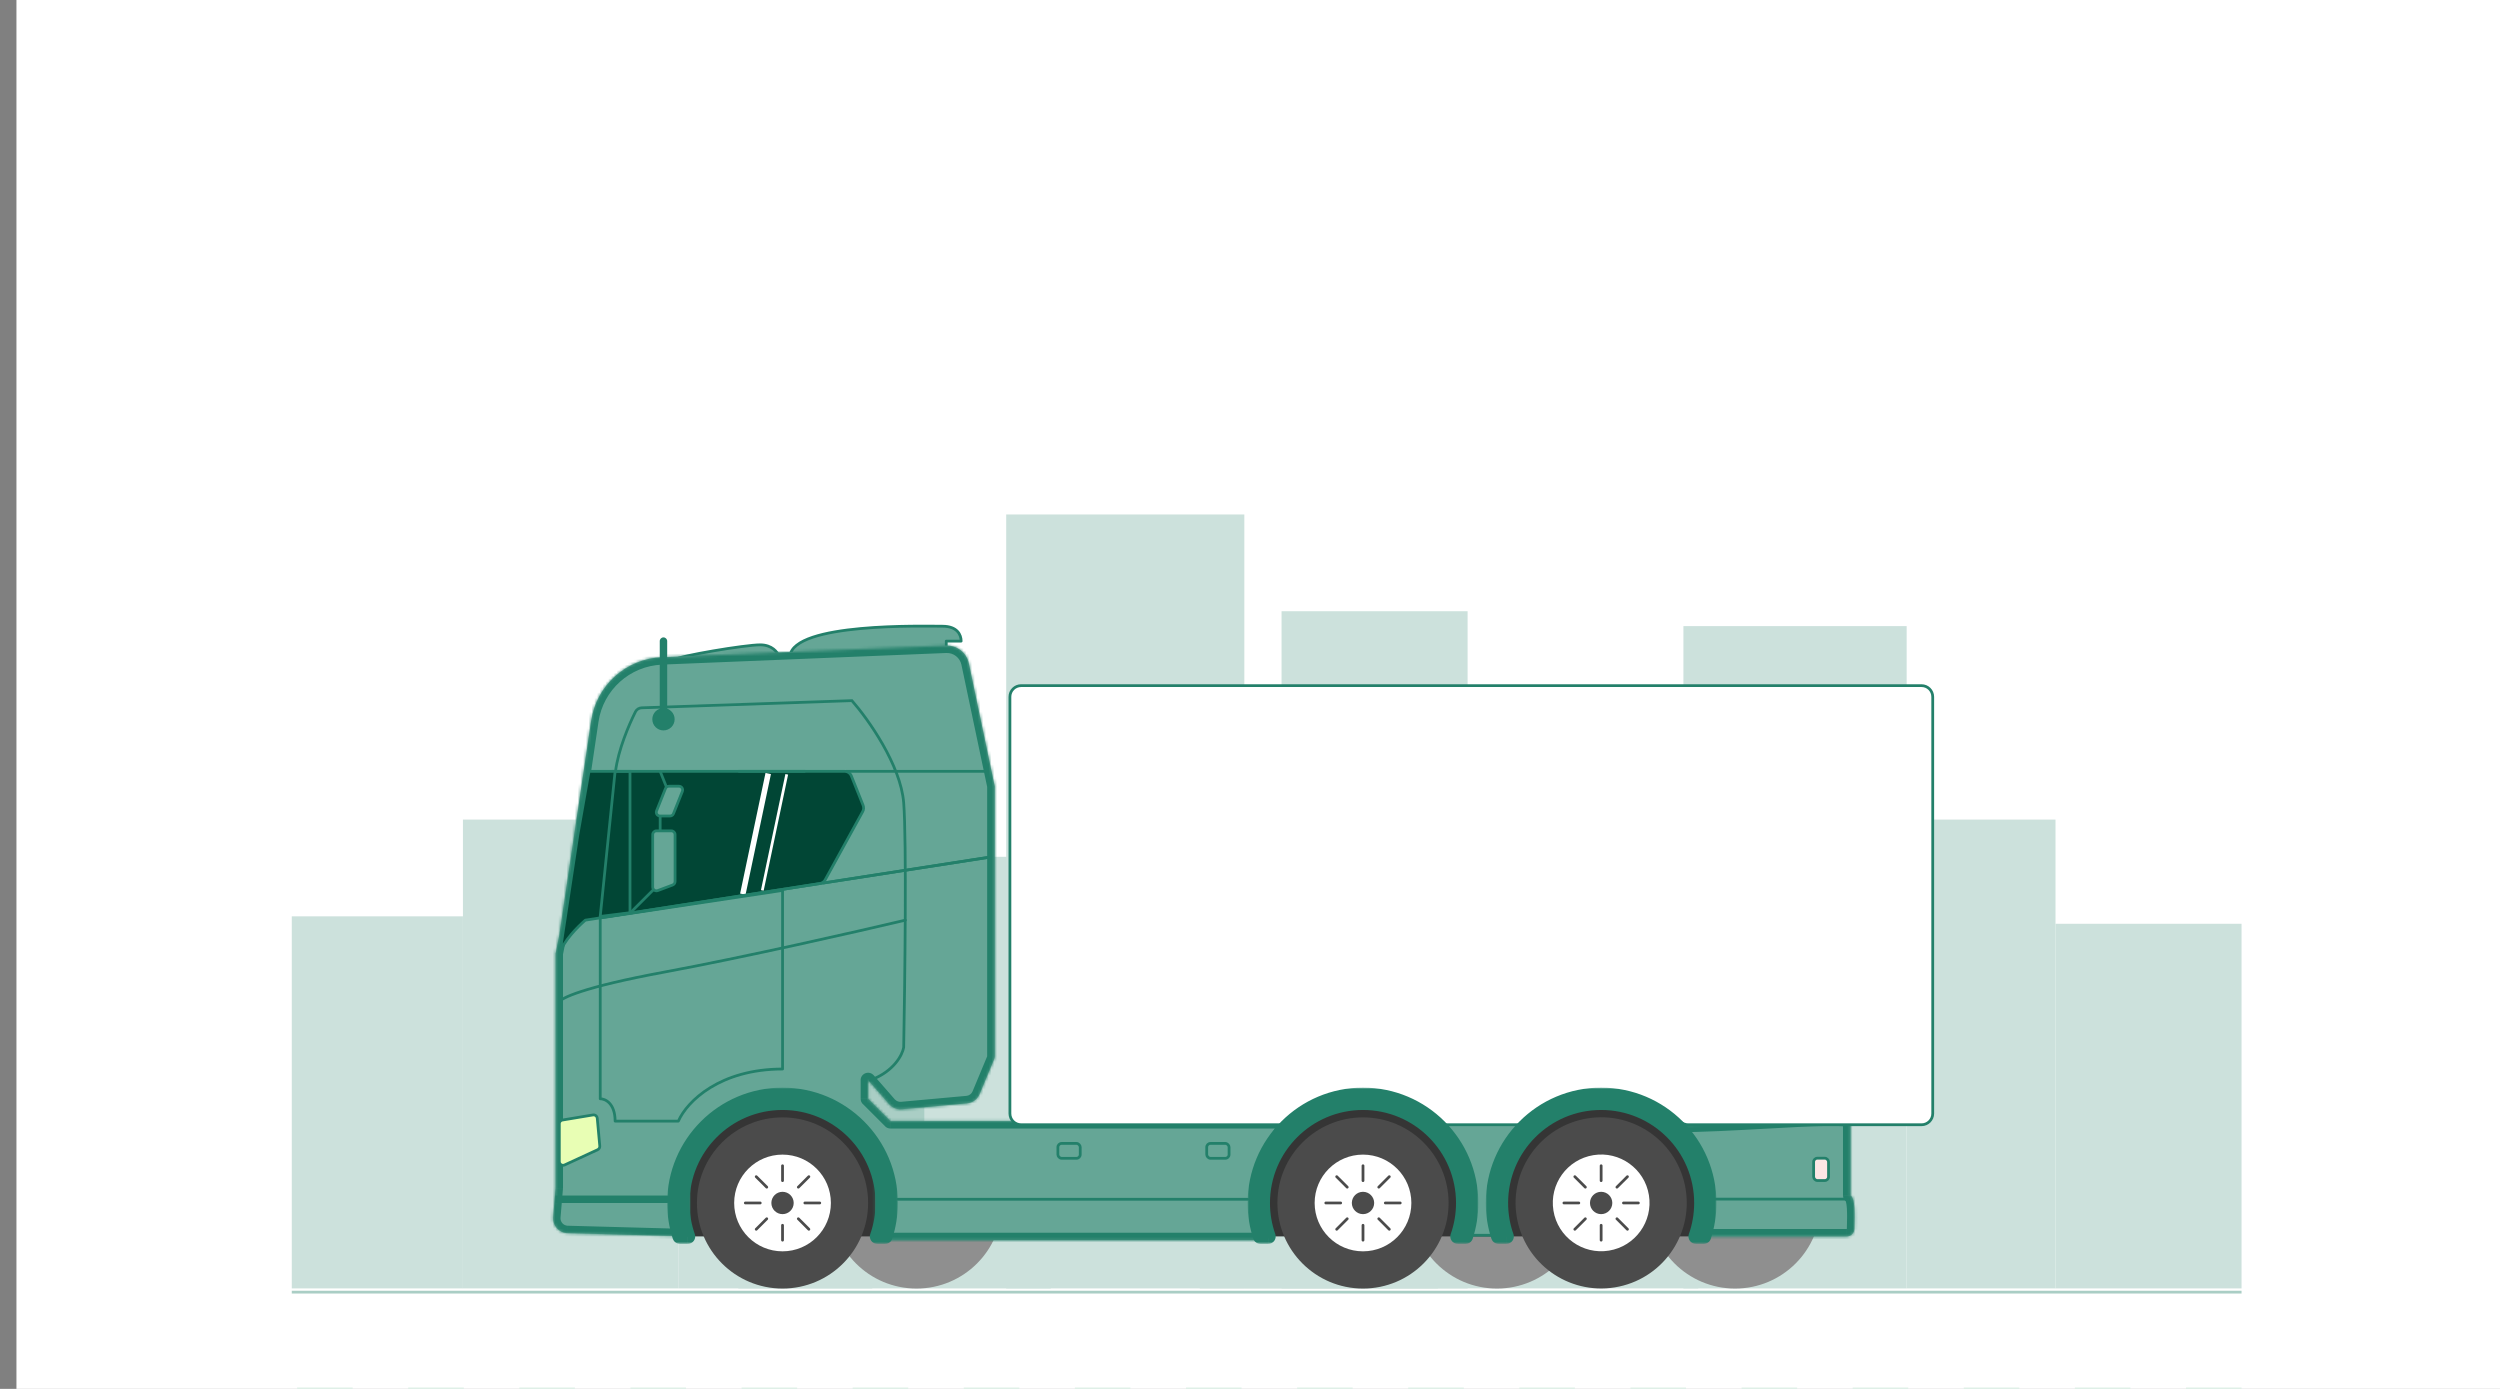 <?xml version="1.0" encoding="UTF-8"?>
<svg id="Layer_1" data-name="Layer 1" xmlns="http://www.w3.org/2000/svg" xmlns:xlink="http://www.w3.org/1999/xlink" viewBox="0 0 900 500">
  <rect x="0" y="0" width="900" height="500" fill="#808080" stroke="none"/>
  <defs>
    <style>
      .cls-1, .cls-2, .cls-3, .cls-4, .cls-5, .cls-6, .cls-7, .cls-8, .cls-9 {
        fill: none;
      }

      .cls-1, .cls-2, .cls-10, .cls-11, .cls-6, .cls-12, .cls-13, .cls-14, .cls-15, .cls-8 {
        stroke: #23806a;
      }

      .cls-1, .cls-2, .cls-12, .cls-13, .cls-14, .cls-15 {
        stroke-linejoin: round;
      }

      .cls-1, .cls-8, .cls-9 {
        stroke-linecap: round;
      }

      .cls-16 {
        mask: url(#mask);
      }

      .cls-3 {
        stroke-width: 2px;
      }

      .cls-3, .cls-7 {
        stroke: #fff;
      }

      .cls-10, .cls-17, .cls-13 {
        fill: #65a696;
      }

      .cls-11, .cls-18, .cls-19 {
        fill: #fff;
      }

      .cls-18, .cls-17, .cls-20, .cls-21, .cls-22, .cls-23, .cls-24, .cls-25, .cls-19, .cls-26 {
        stroke-width: 0px;
      }

      .cls-18, .cls-17, .cls-26 {
        fill-rule: evenodd;
      }

      .cls-4 {
        stroke: #dcefe6;
        stroke-dasharray: 0 0 20 20;
      }

      .cls-5 {
        stroke: #aacec5;
      }

      .cls-12 {
        fill: #014635;
      }

      .cls-14 {
        fill: #fde6e5;
      }

      .cls-15 {
        fill: #e8feb4;
      }

      .cls-27 {
        mask: url(#mask-3);
      }

      .cls-28 {
        mask: url(#mask-2);
      }

      .cls-29 {
        mask: url(#mask-1);
      }

      .cls-20 {
        fill: #4b4b4b;
      }

      .cls-21 {
        fill: #353535;
      }

      .cls-22 {
        fill: #23806a;
      }

      .cls-23 {
        fill: #cce1dc;
      }

      .cls-24 {
        fill: #aacec5;
      }

      .cls-25 {
        fill: #8f8f8f;
      }

      .cls-9 {
        stroke: #4b4b4b;
      }
    </style>
    <mask id="mask" x="196.44" y="229.73" width="473.89" height="219.41" maskUnits="userSpaceOnUse">
      <g id="path-46-inside-1_3206_213" data-name="path-46-inside-1 3206 213">
        <path class="cls-18" d="m212.82,259.42l-11.47,77.2-1.34,6.7v61.62s0,22.77,0,22.77l-.87,10.43c-.25,3.07,2.12,5.72,5.19,5.8l41.15,1.11c1.51.04,2.75-1.17,2.75-2.68v-21.36c6.7-20.09,14.88-22.77,24.26-24.11,9.38-1.34,16.07,0,22.77,2.68,9.47,3.79,17.27,12.06,19.95,18.75v28.13s9.38,0,9.38,0h130.3c1.81,0,3.1-1.76,2.56-3.48l-1.44-4.55h-2.82s.23-9.89,1.34-16.07c1.41-7.84,9.52-18.75,9.52-18.75h-143.47s-8.04-8.04-8.04-8.04v-6.7s7.58,8.66,7.58,8.66c1.13,1.29,2.81,1.96,4.52,1.81l23.53-2.14c1.98-.18,3.69-1.44,4.46-3.28l5.25-12.6c.14-.33.21-.68.21-1.03v-97.25s-9.32-44.25-9.32-44.25c-.81-3.84-4.27-6.53-8.19-6.37l-102.33,4.18c-12.85.52-23.52,10.11-25.41,22.83Zm399.76,168.29c0-6.83-4.82-14.97-7.68-19.8-.73-1.23-1.33-2.25-1.69-2.98,9.26,0,21.41-.67,32.57-1.29,16.25-.9,30.39-1.68,30.39-.09v26.83c1.72.86,1.54,6.96,1.4,11.64,0,.14,0,.28-.01.42-.04,1.48-1.25,2.68-2.73,2.68h-54.92c.89-2.23,2.68-8.84,2.68-17.41Z"/>
      </g>
    </mask>
    <mask id="mask-1" x="449.16" y="391.54" width="83.05" height="56.26" maskUnits="userSpaceOnUse">
      <g id="path-67-outside-2_3206_213" data-name="path-67-outside-2 3206 213">
        <rect class="cls-19" x="449.16" y="391.54" width="83.05" height="56.26"/>
        <path class="cls-26" d="m527.62,445.12c1.24-3.79,1.91-7.85,1.91-12.06,0-21.45-17.39-38.85-38.85-38.85-21.45,0-38.85,17.39-38.85,38.85,0,4.21.67,8.26,1.91,12.06h2.83c-1.33-3.77-2.06-7.83-2.06-12.06,0-19.97,16.19-36.17,36.17-36.17s36.17,16.19,36.17,36.17c0,4.23-.72,8.29-2.06,12.06h2.83Z"/>
      </g>
    </mask>
    <mask id="mask-2" x="534.88" y="391.54" width="83.05" height="56.26" maskUnits="userSpaceOnUse">
      <g id="path-80-outside-3_3206_213" data-name="path-80-outside-3 3206 213">
        <rect class="cls-19" x="534.88" y="391.54" width="83.05" height="56.26"/>
        <path class="cls-26" d="m613.35,445.12c1.24-3.79,1.91-7.85,1.91-12.06,0-21.45-17.39-38.85-38.85-38.85-21.45,0-38.85,17.39-38.85,38.85,0,4.21.67,8.26,1.91,12.06h2.83c-1.33-3.77-2.06-7.83-2.06-12.06,0-19.97,16.19-36.17,36.17-36.17s36.17,16.19,36.17,36.17c0,4.23-.72,8.29-2.06,12.06h2.83Z"/>
      </g>
    </mask>
    <mask id="mask-3" x="240.19" y="391.54" width="83.05" height="56.26" maskUnits="userSpaceOnUse">
      <g id="path-82-outside-4_3206_213" data-name="path-82-outside-4 3206 213">
        <rect class="cls-19" x="240.19" y="391.54" width="83.05" height="56.26"/>
        <path class="cls-26" d="m318.65,445.12c1.24-3.79,1.91-7.85,1.91-12.06,0-21.45-17.39-38.85-38.85-38.85-21.45,0-38.85,17.39-38.85,38.85,0,4.21.67,8.26,1.91,12.06h2.83c-1.33-3.77-2.06-7.83-2.06-12.06,0-19.97,16.19-36.17,36.17-36.17s36.17,16.19,36.17,36.17c0,4.23-.72,8.29-2.06,12.06h2.83Z"/>
      </g>
    </mask>
  </defs>
  <rect class="cls-19" x="5.92" y="0" width="900.16" height="500"/>
  <g>
    <line class="cls-5" x1="806.96" y1="465.17" x2="105.04" y2="465.17"/>
    <line class="cls-4" x1="806.96" y1="500" x2="105.04" y2="500"/>
    <rect class="cls-23" x="606.03" y="225.4" width="80.37" height="238.44"/>
    <rect class="cls-23" x="461.36" y="220.04" width="66.98" height="243.79"/>
    <rect class="cls-23" x="739.98" y="332.56" width="66.98" height="131.27"/>
    <rect class="cls-23" x="686.4" y="295.05" width="53.58" height="168.78"/>
    <rect class="cls-23" x="166.66" y="295.05" width="77.69" height="168.78"/>
    <rect class="cls-23" x="496.19" y="305.77" width="115.2" height="158.06"/>
    <rect class="cls-23" x="105.04" y="329.88" width="61.62" height="133.95"/>
    <rect class="cls-23" x="431.89" y="305.77" width="69.66" height="158.06"/>
    <rect class="cls-23" x="244.35" y="303.09" width="69.66" height="160.74"/>
    <rect class="cls-23" x="447.96" y="260.22" width="69.66" height="203.61"/>
    <rect class="cls-23" x="362.23" y="185.21" width="85.73" height="278.62"/>
    <rect class="cls-23" x="265.79" y="308.45" width="112.52" height="155.39"/>
    <path class="cls-25" d="m299.13,433.07c0,17.02,13.79,30.81,30.81,30.81s30.81-13.79,30.81-30.81-13.79-28.17-30.81-28.17-30.81,11.16-30.81,28.17Z"/>
    <path class="cls-25" d="m508.09,433.07c0,17.02,13.79,30.81,30.81,30.81s30.81-13.79,30.81-30.81-13.79-21.43-30.81-21.43-30.81,4.42-30.81,21.43Z"/>
    <path class="cls-25" d="m593.82,433.07c0,17.02,13.79,30.81,30.81,30.81s30.81-13.79,30.81-30.81-13.79-21.43-30.81-21.43-30.81,4.42-30.81,21.43Z"/>
    <path class="cls-21" d="m610.05,410.29l-9.38-5.36-14.88-5.36h-18.75s-52.17,4.02-52.17,4.02l-25.38-10.76-26.79,14.78-131.42-2.68v-8.04s-17.41-12.06-17.41-12.06h-14.73s-56.26,0-56.26,0v60.28s75.01,0,75.01,0h294.7s-2.53-34.83-2.53-34.83Z"/>
    <path class="cls-24" d="m332.76,407.57v-4.02s0-8.04,0-8.04l-17.41-12.06h-14.73s-56.26,0-56.26,0l56.26,16.07,32.15,8.04Z"/>
    <path class="cls-13" d="m549.87,404.51h-37.09s11.88,16.63,11.88,16.63c.08.12.15.25.19.38l3.43,11.1c.07.24.08.49.02.73l-2.98,11.34h13.59c.74,0,1.34-.6,1.34-1.34v-1.34s0-4.02,0-4.02h0v-.03l1.34.03-1.34-.03h0s0,0,0,0v-.11s.01-.33.01-.33c0-.29.02-.7.04-1.22.04-1.03.1-2.47.2-4.11.2-3.26.53-7.34,1.1-10.51.75-4.18,3.24-9.04,5.46-12.76,1.04-1.74,2.04-3.27,2.81-4.41Z"/>
    <circle class="cls-20" cx="281.71" cy="433.07" r="30.81"/>
    <circle class="cls-19" cx="281.71" cy="433.07" r="17.41"/>
    <circle class="cls-20" cx="281.71" cy="433.07" r="4.02"/>
    <line class="cls-9" x1="281.71" y1="425.03" x2="281.71" y2="419.67"/>
    <line class="cls-9" x1="281.71" y1="446.46" x2="281.71" y2="441.1"/>
    <line class="cls-9" x1="289.75" y1="433.07" x2="295.11" y2="433.07"/>
    <line class="cls-9" x1="268.32" y1="433.07" x2="273.68" y2="433.07"/>
    <line class="cls-9" x1="287.4" y1="427.38" x2="291.19" y2="423.6"/>
    <line class="cls-9" x1="272.24" y1="442.54" x2="276.03" y2="438.75"/>
    <line class="cls-9" x1="287.4" y1="438.75" x2="291.19" y2="442.54"/>
    <line class="cls-9" x1="272.24" y1="423.6" x2="276.03" y2="427.38"/>
    <circle class="cls-20" cx="490.68" cy="433.07" r="30.81"/>
    <circle class="cls-19" cx="490.68" cy="433.07" r="17.41"/>
    <circle class="cls-20" cx="490.68" cy="433.07" r="4.02"/>
    <line class="cls-9" x1="490.68" y1="425.03" x2="490.68" y2="419.67"/>
    <line class="cls-9" x1="490.68" y1="446.46" x2="490.68" y2="441.1"/>
    <line class="cls-9" x1="498.72" y1="433.07" x2="504.08" y2="433.07"/>
    <line class="cls-9" x1="477.29" y1="433.07" x2="482.64" y2="433.07"/>
    <line class="cls-9" x1="496.36" y1="427.38" x2="500.15" y2="423.6"/>
    <line class="cls-9" x1="481.21" y1="442.54" x2="485" y2="438.75"/>
    <line class="cls-9" x1="496.36" y1="438.75" x2="500.15" y2="442.54"/>
    <line class="cls-9" x1="481.21" y1="423.6" x2="485" y2="427.38"/>
    <path class="cls-13" d="m273.68,232.14c4.29,0,6.25,2.68,6.7,4.02-12.95.89-38.58,2.41-37.51,1.34,1.34-1.34,25.45-5.36,30.81-5.36Z"/>
    <path class="cls-13" d="m340.65,230.8v2.68s-56.26,2.68-56.26,2.68c1.34-12.06,48.22-10.72,54.92-10.72,5.36,0,6.7,3.13,6.7,5.36h-5.36Z"/>
    <path class="cls-20" d="m448.14,404.94h1.67c.51,0,.97.29,1.2.74.44.89-.2,1.94-1.2,1.94h-22.46c-1,0-1.64-1.05-1.2-1.94.23-.46.69-.74,1.2-.74h1.67c.94,0,1.81-.49,2.3-1.3l.8-1.34c1.07-1.79-.21-4.06-2.3-4.06h-7.99c-1.11,0-2.01-.9-2.01-2.01,0-1.11.9-2.01,2.01-2.01h35.17c.22,0,.43.03.63.1l.31.1c2.11.7,1.6,3.81-.62,3.81h-6.7s-3.31,0-3.31,0c-2.08,0-3.37,2.27-2.3,4.06l.8,1.34c.48.81,1.36,1.3,2.3,1.3Z"/>
    <path class="cls-17" d="m212.82,259.42l-11.47,77.2-1.34,6.7v61.62s0,22.77,0,22.77l-.87,10.43c-.25,3.07,2.12,5.72,5.19,5.8l41.15,1.11c1.51.04,2.75-1.17,2.75-2.68v-21.36c6.7-20.09,14.88-22.77,24.26-24.11,9.38-1.34,16.07,0,22.77,2.68,9.47,3.79,17.27,12.06,19.95,18.75v28.13s9.38,0,9.38,0h130.3c1.81,0,3.1-1.76,2.56-3.48l-1.44-4.55h-2.82s.23-9.89,1.34-16.07c1.41-7.84,9.52-18.75,9.52-18.75h-143.47s-8.04-8.04-8.04-8.04v-6.7s7.58,8.66,7.58,8.66c1.13,1.29,2.81,1.96,4.52,1.81l23.53-2.14c1.98-.18,3.69-1.44,4.46-3.28l5.25-12.6c.14-.33.21-.68.21-1.03v-97.25s-9.32-44.25-9.32-44.25c-.81-3.84-4.27-6.53-8.19-6.37l-102.33,4.18c-12.85.52-23.52,10.11-25.41,22.83Zm399.76,168.29c0-6.83-4.82-14.97-7.68-19.8-.73-1.23-1.33-2.25-1.69-2.98,9.26,0,21.41-.67,32.57-1.29,16.25-.9,30.39-1.68,30.39-.09v26.83c1.72.86,1.54,6.96,1.4,11.64,0,.14,0,.28-.01.42-.04,1.48-1.25,2.68-2.73,2.68h-54.92c.89-2.23,2.68-8.84,2.68-17.41Z"/>
    <g class="cls-16">
      <path class="cls-22" d="m340.45,229.74l.11,2.68-.11-2.68Zm-102.12,9.53l-.11-2.68.11,2.68Zm113.04-1.03h0l-2.62.55,2.62-.55Zm9.37,44.8c0-.19-.02-.37-.06-.55l-2.62.55h2.68Zm-5.36,97.25h0l2.47,1.03-2.47-1.03Zm-5.25,12.6h0l2.47,1.03-2.47-1.03Zm-1.75,6.97l-.24-2.67.24,2.67Zm-24.02-3.2l.24,2.67-.24-2.67Zm-2.26-.9h0l-2.01,1.76,2.01-1.76Zm-7.58-8.66c-.73-.84-1.91-1.14-2.96-.74-1.04.39-1.74,1.39-1.74,2.51h2.68s2.01-1.76,2.01-1.76Zm-4.69,8.46c0,.71.28,1.39.78,1.9l1.89-1.9h-2.68Zm8.82,9.93c.5.5,1.18.78,1.89.78v-2.68s-1.89,1.9-1.89,1.9Zm147.52-.3c.6-.81.7-1.9.24-2.8-.46-.9-1.38-1.48-2.4-1.48v2.68s2.15,1.6,2.15,1.6Zm-14.31,16.68l2.64.47-2.64-.47Zm-1.38,16.49c-.02.72.26,1.42.76,1.93.5.52,1.19.81,1.92.81v-2.68s-2.68-.06-2.68-.06Zm8.06-.74c-.35-1.11-1.39-1.88-2.56-1.88v2.68s2.56-.8,2.56-.8Zm-3.68,6.16h0l2.56-.8-2.56.8Zm-142.35,2.68c0,1.48,1.2,2.68,2.68,2.68v-2.68s-2.68,0-2.68,0Zm5.36-28.13c0-.34-.07-.68-.19-.99l-2.49.99h2.68Zm-72.2,1.83c-.09.27-.14.56-.14.85h2.68s-2.54-.85-2.54-.85Zm-.28,27.56h0l.07-2.68-.07,2.68Zm-41-6.47h0l-.07,2.68.08-2.68Zm-2.6-2.9h0l-2.67-.22,2.67.22Zm.87-10.42c0-.08.01-.15.01-.23h-2.68s2.67.23,2.67.23Zm-5.3-85.14c-.03.17-.05.35-.05.53h2.68s-2.63-.53-2.63-.53Zm6.59-5.65s.02-.09.02-.13l-2.65-.39,2.63.53Zm11.5-77.33h0l-2.65-.39,2.65.39Zm391.94,184.31c-.33.83-.23,1.76.27,2.5.5.74,1.33,1.18,2.22,1.18v-2.68s-2.49-.99-2.49-.99Zm62.82-1.6l-2.68-.08,2.68.08Zm-5.34-.58h0s2.68.08,2.68.08l-2.68-.08Zm-1.4-11.56c0,1.02.57,1.94,1.48,2.4l1.2-2.4h-2.68Zm-27.86-29.42l.15,2.68-.15-2.68Zm-32.42,1.29c-.93,0-1.79.48-2.28,1.27-.49.79-.53,1.78-.12,2.61l2.4-1.2v-2.68Zm-.61,7.02l2.3-1.36-2.3,1.36Zm-262.14-179.54l-102.33,4.18.22,5.35,102.33-4.18-.22-5.35Zm10.92,8.5c-1.08-5.12-5.7-8.71-10.92-8.5l.22,5.35c2.61-.11,4.92,1.69,5.46,4.25l5.24-1.1Zm9.32,44.25l-9.32-44.25-5.24,1.1,9.32,44.25,5.24-1.1Zm.06,97.8v-97.25s-5.36,0-5.36,0v97.25s5.36,0,5.36,0Zm-.41,2.06c.27-.65.41-1.35.41-2.06h-5.36s4.95,2.06,4.95,2.06Zm-5.25,12.6l5.25-12.6-4.95-2.06-5.25,12.6,4.95,2.06Zm-6.69,4.91c2.97-.27,5.55-2.16,6.69-4.91l-4.95-2.06c-.38.92-1.24,1.55-2.23,1.64l.48,5.34Zm-23.53,2.14l23.53-2.14-.48-5.34-23.53,2.14.48,5.34Zm-6.78-2.71c1.69,1.94,4.21,2.94,6.78,2.71l-.48-5.34c-.85.08-1.69-.26-2.26-.9l-4.03,3.53Zm-7.58-8.66l7.58,8.66,4.03-3.53-7.58-8.66-4.03,3.53Zm4.7,4.93v-6.7s-5.36,0-5.36,0v6.7s5.36,0,5.36,0Zm7.25,6.14l-8.04-8.04-3.79,3.79,8.04,8.04,3.79-3.79Zm141.58-.78h-143.47s0,5.36,0,5.36h143.47s0-5.36,0-5.36Zm-6.89,21.91c.61-3.41,2.77-7.75,4.96-11.42,1.07-1.79,2.09-3.35,2.85-4.47.38-.55.69-1,.9-1.3.11-.15.19-.26.25-.34.03-.04.05-.07.06-.08,0-.01.01-.02.01-.02,0,0,0,0,0,0h0l-2.15-1.6-2.15-1.6h0s0,0,0,.01c0,0-.01.02-.02.03-.02.02-.04.06-.08.1-.06.09-.16.22-.28.38-.23.33-.57.8-.97,1.39-.8,1.18-1.89,2.83-3.03,4.75-2.22,3.74-4.83,8.78-5.62,13.21l5.27.95Zm-1.3,15.66h0s0,0,0,0v-.1c0-.07,0-.18.01-.32,0-.28.02-.68.04-1.18.04-1.01.1-2.42.2-4.02.2-3.23.52-7.11,1.05-10.04l-5.27-.95c-.59,3.25-.93,7.4-1.13,10.67-.1,1.65-.16,3.1-.2,4.14-.02.52-.03.94-.04,1.23,0,.14,0,.26-.01.33,0,.04,0,.07,0,.09v.02h0s0,0,2.68.07q2.68.06,2.68.06Zm.15-2.74h-2.82s0,5.36,0,5.36h2.82s0-5.36,0-5.36Zm3.99,6.43l-1.44-4.55-5.11,1.61,1.43,4.55,5.11-1.61Zm-5.11,6.97c3.62,0,6.2-3.51,5.11-6.97l-5.11,1.61v5.36Zm-130.3,0h130.3s0-5.36,0-5.36h-130.3s0,5.36,0,5.36Zm-9.38,0h9.38s0-5.36,0-5.36h-9.38s0,5.36,0,5.36Zm-2.68-30.81v28.13s5.36,0,5.36,0v-28.13s-5.36,0-5.36,0Zm-18.26-16.26c8.84,3.54,16.07,11.29,18.45,17.26l4.97-1.99c-2.97-7.42-11.34-16.2-21.44-20.25l-1.99,4.98Zm-21.4-2.52c8.85-1.26,15.08-.01,21.4,2.52l1.99-4.98c-7.08-2.83-14.25-4.26-24.15-2.84l.76,5.3Zm-22.1,22.31c3.27-9.81,6.78-14.97,10.29-17.87,3.47-2.87,7.25-3.79,11.81-4.44l-.76-5.3c-4.82.69-9.82,1.78-14.46,5.61-4.6,3.8-8.53,10.03-11.96,20.31l5.08,1.7Zm.14,20.51v-21.36s-5.36,0-5.36,0v21.36s5.36,0,5.36,0Zm-5.5,5.36c3.01.08,5.5-2.34,5.5-5.36h-5.36s-.14,5.36-.14,5.36Zm-41.15-1.11l41.15,1.11.14-5.36-41.14-1.11-.15,5.36Zm-7.79-8.7c-.38,4.6,3.18,8.58,7.79,8.7l.14-5.36c-1.54-.04-2.72-1.37-2.6-2.9l-5.34-.44Zm.87-10.43l-.87,10.43,5.34.44.87-10.42-5.34-.45Zm0-22.55v22.77s5.36,0,5.36,0v-22.77s-5.36,0-5.36,0Zm0-61.62v61.62s5.36,0,5.36,0v-61.62s-5.36,0-5.36,0Zm1.39-7.22l-1.34,6.7,5.25,1.05,1.34-6.7-5.25-1.05Zm11.45-77.07l-11.47,77.2,5.3.79,11.47-77.2-5.3-.79Zm27.95-25.11c-14.14.58-25.87,11.12-27.95,25.11l5.3.79c1.7-11.45,11.3-20.07,22.87-20.55l-.22-5.35Zm426.7,208.53h-54.92s0,5.36,0,5.36h54.92s0-5.36,0-5.36Zm.05-.08s0,.02,0,.03c0,0-.01.02-.02.03,0,0-.02.01-.02.01h0s0,5.36,0,5.36c2.96,0,5.33-2.38,5.41-5.28l-5.36-.16Zm.01-.42c0,.14,0,.28-.01.42l5.36.16c0-.14,0-.28.01-.42l-5.36-.16Zm.08-9.17c-.65-.32-.6-.79-.41-.12.14.49.26,1.26.33,2.3.14,2.06.07,4.61,0,6.99l5.36.16c.07-2.3.15-5.14-.01-7.51-.08-1.18-.23-2.39-.53-3.43-.25-.87-.83-2.41-2.34-3.17l-2.4,4.79Zm-1.48-29.23v26.83s5.36,0,5.36,0v-26.83s-5.36,0-5.36,0Zm-27.57,2.77c8.15-.45,15.69-.87,21.2-.98,2.77-.05,4.92-.03,6.35.09.74.06,1.13.14,1.26.18.08.03-.1-.01-.35-.21-.28-.21-.9-.83-.9-1.86h5.36c0-1.24-.73-2.03-1.23-2.41-.47-.35-.97-.54-1.3-.64-.7-.22-1.55-.33-2.38-.4-1.73-.15-4.12-.17-6.92-.12-5.62.11-13.28.54-21.39.98l.3,5.35Zm-32.71,1.29c9.36,0,21.59-.68,32.71-1.29l-.3-5.35c-11.18.62-23.24,1.29-32.42,1.29v5.36Zm4-1.07c-.75-1.27-1.29-2.19-1.6-2.81l-4.79,2.4c.42.83,1.08,1.95,1.79,3.14l4.61-2.73Zm8.06,21.16c0-3.98-1.39-8.13-3-11.74-1.63-3.65-3.63-7.02-5.05-9.42l-4.61,2.73c1.44,2.43,3.28,5.55,4.77,8.88,1.51,3.37,2.53,6.7,2.53,9.55h5.36Zm-2.87,18.41c1.03-2.57,2.87-9.52,2.87-18.41h-5.36c0,8.26-1.73,14.53-2.49,16.42l4.98,1.99Z"/>
    </g>
    <path class="cls-11" d="m695.78,250.85c0-2.22-1.8-4.02-4.02-4.02h-324.17c-2.22,0-4.02,1.8-4.02,4.02v150.03c0,2.22,1.8,4.02,4.02,4.02h95.47c.6,0,1.19-.13,1.73-.39l21.98-10.51c1.7-.81,3.68-.87,5.43-.16l26.29,10.76c.48.2,1,.3,1.52.3h27.32c.55,0,1.09-.11,1.58-.32l25.08-10.75c1.63-.7,3.47-.72,5.13-.06l27.12,10.85c.47.19.98.29,1.49.29h84.03c2.22,0,4.02-1.8,4.02-4.02v-150.03Z"/>
    <path class="cls-6" d="m664.97,431.68h-50.9"/>
    <rect class="cls-14" x="652.91" y="416.95" width="5.36" height="8.04" rx="1.34" ry="1.34"/>
    <path class="cls-2" d="m216.08,395.56v-65.1s65.64-9.91,65.64-9.91v64.3c-22.5,0-34.38,11.61-37.51,18.75h-22.77c0-6.43-3.57-8.04-5.36-8.04Z"/>
    <path class="cls-8" d="m281.71,320.55v-42.86"/>
    <path class="cls-12" d="m310.71,289.9l-4.21-10.54c-.41-1.02-1.39-1.68-2.49-1.68h-91.95s-4.02,22.77-4.02,22.77l-6.46,42.64c-.15.54-.24,1.07-.24,1.57l.24-1.57c1.17-4.16,6.38-9.46,9.14-11.83l84.43-13.19c.82-.13,1.54-.63,1.93-1.36l13.49-24.53c.39-.7.44-1.54.14-2.29Z"/>
    <path class="cls-3" d="m276.56,278.47l-9.14,43.42"/>
    <path class="cls-7" d="m283.23,278.75l-8.8,41.8"/>
    <path class="cls-6" d="m356.87,308.49l-137.97,21.43"/>
    <line class="cls-6" x1="289.9" y1="277.68" x2="265.79" y2="277.68"/>
    <path class="cls-8" d="m313.35,388.86c8.52-3.15,11.54-9.19,11.98-11.82.44-23.65,1.06-74.36,0-88.02-1.07-13.66-12.87-30.22-18.64-36.79l-75.68,2.58c-.95.03-1.81.56-2.24,1.41-2.35,4.67-6.22,13.73-7.18,21.46"/>
    <path class="cls-8" d="m201.34,360.73c.45-1.34,8.57-5.36,37.51-10.72,28.93-5.36,70.1-14.73,87.07-18.75"/>
    <rect class="cls-13" x="434.42" y="411.63" width="8.04" height="5.36" rx="1.34" ry="1.34"/>
    <rect class="cls-13" x="380.84" y="411.63" width="8.04" height="5.36" rx="1.34" ry="1.34"/>
    <path class="cls-8" d="m449.16,431.73h-125.92"/>
    <path class="cls-22" d="m240.19,433.07c.74,0,1.34-.6,1.34-1.34,0-.74-.6-1.34-1.34-1.34v2.68Zm0-2.68h-40.19s0,2.68,0,2.68h40.19s0-2.68,0-2.68Z"/>
    <path class="cls-15" d="m215.01,402.58c-.07-.78-.78-1.33-1.55-1.2l-10.99,1.83c-.65.11-1.12.67-1.12,1.32v13.64c0,.98,1.02,1.62,1.9,1.22l11.9-5.49c.51-.24.83-.77.77-1.34l-.91-9.98Z"/>
    <circle class="cls-22" cx="238.85" cy="258.93" r="4.02"/>
    <path class="cls-22" d="m240.19,230.8c0-.74-.6-1.34-1.34-1.34s-1.34.6-1.34,1.34h2.68Zm0,26.79v-26.79s-2.68,0-2.68,0v26.79s2.68,0,2.68,0Z"/>
    <path class="cls-17" d="m527.62,445.12c1.24-3.79,1.91-7.85,1.91-12.06,0-21.45-17.39-38.85-38.85-38.85-21.45,0-38.85,17.39-38.85,38.85,0,4.21.67,8.26,1.91,12.06h2.83c-1.33-3.77-2.06-7.83-2.06-12.06,0-19.97,16.19-36.17,36.17-36.17s36.17,16.19,36.17,36.17c0,4.23-.72,8.29-2.06,12.06h2.83Z"/>
    <g class="cls-29">
      <path class="cls-22" d="m527.62,447.8c1.16,0,2.19-.74,2.55-1.85l-2.55-.83v2.68Zm-76.43-1.85c.36,1.1,1.39,1.85,2.55,1.85v-2.68s-2.55.83-2.55.83Zm5.38,1.85c.87,0,1.69-.42,2.19-1.13s.63-1.62.34-2.44l-2.53.89v2.68Zm65.69-3.57c-.29.82-.16,1.73.34,2.44.5.71,1.32,1.13,2.19,1.13v-2.68s-2.53-.89-2.53-.89Zm4.58-11.16c0,3.92-.62,7.7-1.77,11.23l5.09,1.66c1.32-4.06,2.04-8.39,2.04-12.89h-5.36Zm-36.17-36.17c19.98,0,36.17,16.19,36.17,36.17h5.36c0-22.93-18.59-41.53-41.53-41.53v5.36Zm-36.17,36.17c0-19.97,16.19-36.17,36.17-36.17v-5.36c-22.93,0-41.53,18.59-41.53,41.53h5.36Zm1.78,11.23c-1.15-3.53-1.78-7.3-1.78-11.23h-5.36c0,4.5.72,8.83,2.04,12.89l5.1-1.66Zm.28-1.85h-2.83s0,5.36,0,5.36h2.83s0-5.36,0-5.36Zm2.53,1.79c-1.23-3.49-1.9-7.24-1.9-11.16h-5.36c0,4.54.78,8.9,2.21,12.95l5.05-1.79Zm-1.9-11.16c0-18.49,14.99-33.49,33.49-33.49v-5.36c-21.45,0-38.85,17.39-38.85,38.85h5.36Zm33.49-33.49c18.5,0,33.49,14.99,33.49,33.49h5.36c0-21.45-17.39-38.85-38.85-38.85v5.36Zm33.49,33.49c0,3.92-.67,7.68-1.9,11.16l5.05,1.79c1.43-4.05,2.21-8.41,2.21-12.95h-5.36Zm3.45,9.38h-2.83s0,5.36,0,5.36h2.83s0-5.36,0-5.36Z"/>
    </g>
    <circle class="cls-20" cx="576.41" cy="433.07" r="30.81" transform="translate(-61.93 97.92) rotate(-9.22)"/>
    <circle class="cls-19" cx="576.41" cy="433.07" r="17.41" transform="translate(-61.93 97.92) rotate(-9.22)"/>
    <circle class="cls-20" cx="576.41" cy="433.07" r="4.02"/>
    <line class="cls-9" x1="576.41" y1="425.03" x2="576.41" y2="419.67"/>
    <line class="cls-9" x1="576.41" y1="446.46" x2="576.41" y2="441.1"/>
    <line class="cls-9" x1="584.45" y1="433.07" x2="589.81" y2="433.07"/>
    <line class="cls-9" x1="563.01" y1="433.07" x2="568.37" y2="433.07"/>
    <line class="cls-9" x1="582.09" y1="427.38" x2="585.88" y2="423.6"/>
    <line class="cls-9" x1="566.94" y1="442.54" x2="570.73" y2="438.75"/>
    <line class="cls-9" x1="582.09" y1="438.75" x2="585.88" y2="442.54"/>
    <line class="cls-9" x1="566.94" y1="423.6" x2="570.73" y2="427.38"/>
    <path class="cls-17" d="m613.35,445.12c1.24-3.79,1.91-7.85,1.91-12.06,0-21.45-17.39-38.85-38.85-38.85-21.45,0-38.85,17.39-38.85,38.85,0,4.21.67,8.26,1.91,12.06h2.83c-1.33-3.77-2.06-7.83-2.06-12.06,0-19.97,16.19-36.17,36.17-36.17s36.17,16.19,36.17,36.17c0,4.23-.72,8.29-2.06,12.06h2.83Z"/>
    <g class="cls-28">
      <path class="cls-22" d="m613.35,447.8c1.16,0,2.19-.74,2.55-1.85l-2.55-.83v2.68Zm-76.43-1.85c.36,1.1,1.39,1.85,2.55,1.85v-2.68s-2.55.83-2.55.83Zm5.38,1.85c.87,0,1.69-.42,2.19-1.13s.63-1.62.34-2.44l-2.53.89v2.68Zm65.69-3.57c-.29.82-.16,1.73.34,2.44.5.71,1.32,1.13,2.19,1.13v-2.68s-2.53-.89-2.53-.89Zm4.58-11.16c0,3.92-.62,7.7-1.77,11.23l5.09,1.66c1.32-4.06,2.04-8.39,2.04-12.89h-5.36Zm-36.17-36.17c19.98,0,36.17,16.19,36.17,36.17h5.36c0-22.93-18.59-41.53-41.53-41.53v5.36Zm-36.17,36.17c0-19.97,16.19-36.17,36.17-36.17v-5.36c-22.93,0-41.53,18.59-41.53,41.53h5.36Zm1.78,11.23c-1.15-3.53-1.78-7.3-1.78-11.23h-5.36c0,4.5.72,8.83,2.04,12.89l5.1-1.66Zm.28-1.85h-2.83s0,5.36,0,5.36h2.83s0-5.36,0-5.36Zm2.53,1.79c-1.23-3.49-1.9-7.24-1.9-11.16h-5.36c0,4.54.78,8.9,2.21,12.95l5.05-1.79Zm-1.9-11.16c0-18.49,14.99-33.49,33.49-33.49v-5.36c-21.45,0-38.85,17.39-38.85,38.85h5.36Zm33.49-33.49c18.5,0,33.49,14.99,33.49,33.49h5.36c0-21.45-17.39-38.85-38.85-38.85v5.36Zm33.49,33.49c0,3.92-.67,7.68-1.9,11.16l5.05,1.79c1.43-4.05,2.21-8.41,2.21-12.95h-5.36Zm3.45,9.38h-2.83s0,5.36,0,5.36h2.83s0-5.36,0-5.36Z"/>
    </g>
    <path class="cls-17" d="m318.65,445.12c1.24-3.79,1.91-7.85,1.91-12.06,0-21.45-17.39-38.85-38.85-38.85-21.45,0-38.85,17.39-38.85,38.85,0,4.21.67,8.26,1.91,12.06h2.83c-1.33-3.77-2.06-7.83-2.06-12.06,0-19.97,16.19-36.17,36.17-36.17s36.17,16.19,36.17,36.17c0,4.23-.72,8.29-2.06,12.06h2.83Z"/>
    <g class="cls-27">
      <path class="cls-22" d="m318.65,447.8c1.16,0,2.19-.74,2.55-1.85l-2.55-.83v2.68Zm-76.43-1.85c.36,1.1,1.39,1.85,2.55,1.85v-2.68s-2.55.83-2.55.83Zm5.38,1.85c.87,0,1.69-.42,2.19-1.13s.63-1.62.34-2.44l-2.53.89v2.68Zm65.69-3.57c-.29.82-.16,1.73.34,2.44.5.71,1.32,1.13,2.19,1.13v-2.68s-2.53-.89-2.53-.89Zm4.58-11.16c0,3.92-.62,7.7-1.77,11.23l5.09,1.66c1.32-4.06,2.04-8.39,2.04-12.89h-5.36Zm-36.17-36.17c19.98,0,36.17,16.19,36.17,36.17h5.36c0-22.93-18.59-41.53-41.53-41.53v5.36Zm-36.17,36.17c0-19.97,16.19-36.17,36.17-36.17v-5.36c-22.93,0-41.53,18.59-41.53,41.53h5.36Zm1.78,11.23c-1.15-3.53-1.78-7.3-1.78-11.23h-5.36c0,4.5.72,8.83,2.04,12.89l5.1-1.66Zm.28-1.85h-2.83s0,5.36,0,5.36h2.83s0-5.36,0-5.36Zm2.53,1.79c-1.23-3.49-1.9-7.24-1.9-11.16h-5.36c0,4.54.78,8.9,2.21,12.95l5.05-1.79Zm-1.9-11.16c0-18.49,14.99-33.49,33.49-33.49v-5.36c-21.45,0-38.85,17.39-38.85,38.85h5.36Zm33.49-33.49c18.5,0,33.49,14.99,33.49,33.49h5.36c0-21.45-17.39-38.85-38.85-38.85v5.36Zm33.49,33.49c0,3.92-.67,7.68-1.9,11.16l5.05,1.79c1.43-4.05,2.21-8.41,2.21-12.95h-5.36Zm3.45,9.38h-2.83s0,5.36,0,5.36h2.83s0-5.36,0-5.36Z"/>
    </g>
    <line class="cls-6" x1="304.49" y1="277.68" x2="355.39" y2="277.68"/>
    <path class="cls-8" d="m296.45,317.87l60.28-9.38"/>
    <path class="cls-6" d="m221.44,277.68l-5.36,52.24,10.72-1.34v-50.9s-5.36,0-5.36,0Z"/>
    <path class="cls-1" d="m237.66,277.68l2.68,6.7-2.68,9.38v24.11s-10.72,10.72-10.72,10.72"/>
    <path class="cls-10" d="m243.02,300.45c0-.74-.6-1.34-1.34-1.34h-5.36c-.74,0-1.34.6-1.34,1.34v18.91c0,.94.93,1.58,1.81,1.25l5.36-2.01c.52-.2.87-.7.87-1.25v-16.9Z"/>
    <path class="cls-10" d="m245.66,284.88c.35-.88-.29-1.84-1.24-1.84h-3.61c-.55,0-1.04.33-1.24.84l-3.21,8.04c-.35.88.29,1.84,1.24,1.84h3.61c.55,0,1.04-.33,1.24-.84l3.21-8.04Z"/>
  </g>
</svg>